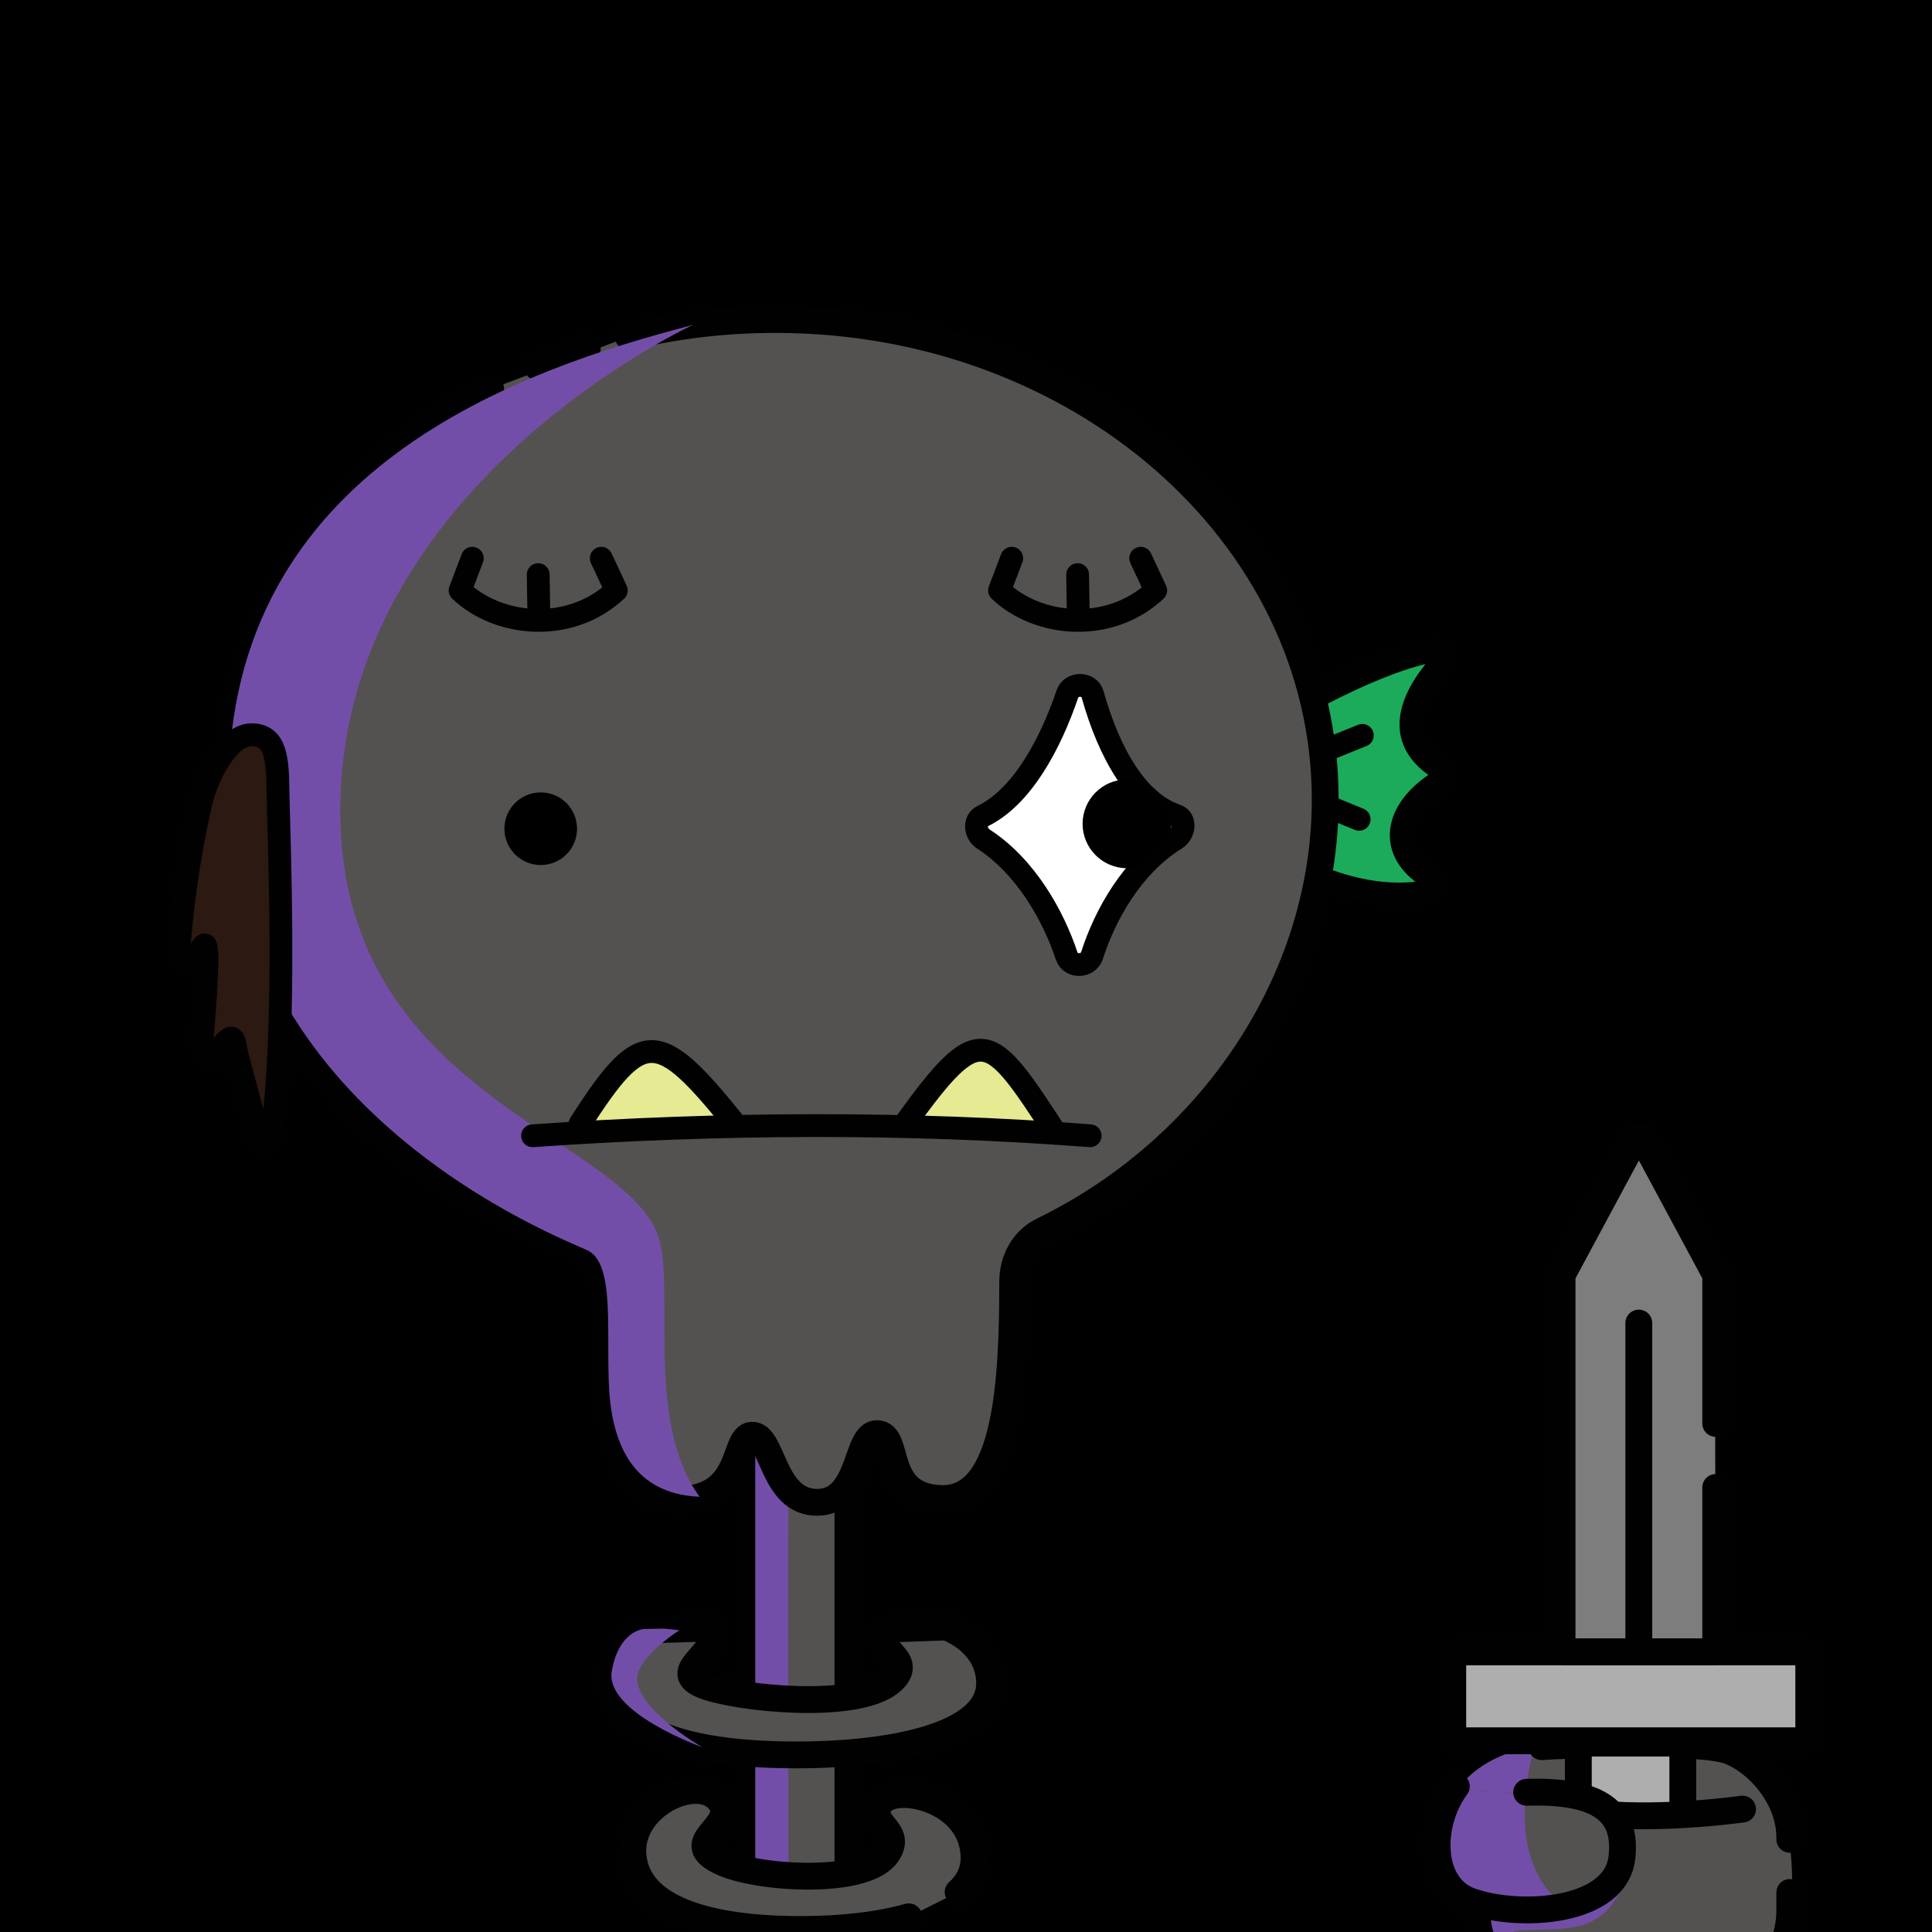 <svg version="1.1" xmlns="http://www.w3.org/2000/svg" xmlns:xlink="http://www.w3.org/1999/xlink" width="1080px" height="1080px"><style>.s{fill:none;stroke:#010101;stroke-width:15;stroke-linecap:round;stroke-linejoin:round;stroke-miterlimit:10}.sw{stroke:#fff}.t{stroke-width:10}.b{fill:#000}.w{fill:#fff}.sh{fill:#734ea978;mix-blend-mode:multiply}.hr{fill:#2B1912}.bbg{fill:#545251}.fg,#bg{transform: scaleX(-1.0) translateX(-1080px)}#fc,#lf,#rf,#pp{transform:translate(79px,46px) scale(0.85)}</style><rect x="0" y="0" style="fill:hsl(56deg 5% 54%)" width="1080" height="1080"/><g class="fg"><g id="rf"><g class="s"><path style="fill:#1CAA5B" d="M738,425.4c-12.9,11.1-16.8,56,0,74.3c16.8,18.2,65.2,40,106.4,32.7c4.8-0.9,5.8-7.6,1.6-10.2c-24.1-15.1-23.8-41,4.8-60.6c4.2-2.9,4.3-9.1,0.1-12.1c-25.1-17.8-18-42.6,3.8-67.3c3.1-3.5,0.2-9-4.4-8.3C815.4,379,750.9,414.3,738,425.4z"/><line x1="782.3" y1="437.9" x2="803" y2="429.5"/><line x1="780.6" y1="476.4" x2="800.9" y2="484.7"/></g></g><rect class="s bbg" x="422.2" y="779.9" width="51.8" height="327.5"/><path class="sh" d="M470.3,802.5c0,0-28.4-6-29.3,12.1s0,292.8,0,292.8h-18.8V779.9H474L470.3,802.5z"/><g class="s bbg"><path d="M508,1071.5c-17.3,4.9-38.7,7.1-59.9,7.1c-52.9,0.1-92.2-11.9-94.3-41.9c-2-28.5,38.1-46.3,49.2-29c8.9,13.9-25.3,22.1,1.5,33.7c20.5,8.9,78.6,12.4,91.1-4.7c10.1-13.8-11.1-16.7-3.7-28.4c7.7-12.2,52.6-2.9,52.6,30.4c0,7.5-3.2,13.8-8.9,19"/><path d="M357,911.3c-9.2,6.4-16,16.2-15.1,27.8c2.3,30,45.8,42.1,104.4,41.9c9.3,0,18.7-0.4,27.8-1.1c42.3-3.4,79.1-14.8,79.1-38.9c0-15.9-11.4-26.3-24.1-31.5l-34.1,1.2c-8.2,11.7,16.8,15.9,4.1,28.4c-16.6,16.3-76.7,11.4-100.9,4.7c-30.7-8.6,8.2-19.8-1.7-33.7L357,911.3z"/></g><path class="sh" d="M379.8,911.3c0,0-18.5,11.7-22.8,22.8c-7.1,18.3,35.6,42.6,35.6,42.6s-54.7-19.4-50.6-42.6c4.1-23.2,18.3-23.5,18.3-23.5l11-0.2L379.8,911.3z"/><g class="s"><path class="bbg" d="M351.3,188.3c26.2-6.4,53.8-9.7,82.3-9.7c169.7,0,307.2,120.1,307.2,268.4c0,100.9-63.8,195.2-158,241c-10.8,5.3-16.7,16.5-16.7,28.5c0,52.6-2.5,122.5-40.1,121.2c-33.5-1.2-22.1-35.8-35.6-36.3c-12.4-0.5-8.5,38.2-33.4,38.4c-25.6,0.2-24.7-38.2-36.8-37.5c-11,0.7-3.7,36.7-42.5,35.9c-38.2-0.8-38.9-60.7-38.7-116.5c0-12.3-7.7-23.4-19.3-27.5C206.5,654.7,126.4,560,126.4,447c0-54.7,18.8-105.6,51-148.1c22.6-29.8,51.8-55.4,85.8-75.2c3.6-2.1,7.3-4.2,11.1-6.2"/><path d="M300.4,205.1c9.1-3.8,18.3-7.2,27.9-10.3"/></g><path class="sh" d="M387.4,181.6c0,0-186.9,85.9-196.8,257.4c-9.8,171.2,156.5,194,177.2,251.6c10,27.8-7.8,103.8,23.3,146.1c-38.7-1.6-49.7-31.6-50.8-64.4c-1.1-32.8,2.8-66.4-12-73.4c-14.8-7-200.6-77.6-200.6-257.6S291.9,206.6,387.4,181.6z"/><path class="bbg" d="M878.4,973.9c0,0-46.9-1.4-65.9,29.6s-0.7,53.6,12.5,62.5c1.7,23.5,4.2,53.4,85.7,53.3c81.5-0.1,88.5-25.6,89.8-39.4s4.4-53.8-7.6-73.1C980.9,987.6,963.6,970.4,878.4,973.9z"/><path class="sh" d="M857.8,976.3c-21,3.9-34.1,12.3-42.8,23.9l37.8,2.3C854.2,987.7,857.8,976.3,857.8,976.3z"/><path class="s" d="M861.8,976.4c11.3-0.9,88.6-3.8,104.8,2.4s33.9,26.1,33.9,48.3l0,1.1"/><polygon style="fill:#7D7D7D" points="918.1,636.4 871,712 871,934.1 959.1,934.1 958.6,711.8"/><polygon style="fill:#AEAEAF" points="813.7,925.3 813.7,971.2 882.3,974.4 878.4,1088.6 940.8,1088.6 940.8,974.4 1011,973.1 1009.4,925.3"/><g class="s"><path d="M1005.1,973.1h-187c-3.3,0-6-2.7-6-6v-37.7c0-3.3,2.7-6,6-6h187c3.3,0,6,2.7,6,6v37.7C1011,970.4,1008.4,973.1,1005.1,973.1z"/><path d="M959.1,831.5V921c0,1.3-1.1,2.4-2.4,2.4h-81.1c-1.3,0-2.4-1.1-2.4-2.4V713.2c0-0.5,0.2-1,0.5-1.4l40.5-75.3c1-1.3,3-1.3,3.9,0l40.5,75.3c0.3,0.4,0.5,0.9,0.5,1.4v82.5"/><line x1="916.1" y1="739.6" x2="916.1" y2="923.4"/><rect x="882.3" y="974.4" width="58.4" height="141.1"/></g><path class="bbg" d="M940.2,1119.4c47.5-7.9,61-28.6,60.3-48.6s1.2-24.3-22-59.1c0,0-78,4.6-103.8-6.1s-81.7,25-66.2,42.5s15.7,29.9,21.1,39.7C835,1097.5,861.5,1128,940.2,1119.4"/><path class="sh" d="M885.8,1064.8c-8,3-23.6-3.1-30.9-29.1c-3-10.8-3-22.8-2-33.1l-37.8-2.3c-4.6,6.1-8,13.2-10.7,20.9c-7.7,22.3,23.2,43.4,23.2,43.4s-22.3,18.3,34.3,51.3c0,0-16.3-20-17.8-29.7c-1.5-9.7,4-6.3,28.3-8s29-14.3,34.5-22.5S893.8,1061.8,885.8,1064.8z"/><g class="s"><path d="M1000.5,1057.9v10.1c0,28.4-23.1,51.4-51.7,51.4h-71.5c-28.5,0-51.7-23-51.7-51.4v-4"/><path d="M902.3,1014.6c15,0.9,40.2,0.8,71.8-3.3"/><path d="M853.4,1001.9c46.7-1.5,55.4,15.3,53.3,36.1c-3.1,31-56.2,34.5-84.1,25c-24.1-8.2-24-43.5-8.5-64.4"/></g><g id="fc"><circle cx="262.67" cy="490.89" r="23.89"/><g class="s" style="fill:#E5EA93"><path d="M288.55,684.9c40.64-63.29,50.93-63.29,101.86,0"/><path d="M502.23,684.9c49.61-68.94,55.01-61.72,99.23,6.3"/></g><path class="s" d="M257.28,692.82c123.86-8.65,247.21-9.18,366.72,0"/><path class="s w" d="M608.56,574.61c-8.65-26.17-26.79-58.85-54.78-76.94c-5.48-3.54-6.38-12.21-0.51-15.05c25.81-12.51,44.46-47.1,55.8-80.43c2.54-7.48,14.38-7.39,16.51,0.21c11.05,39.42,29.44,71.11,55.27,79.89c6.29,2.14,5.18,11.71-0.47,15.21c-29.08,18.04-46.74,50.55-55.15,76.75C622.74,581.99,611.11,582.33,608.56,574.61z"/><path d="M648.23,458.47c-16.1,0-29.2,13.1-29.2,29.2c0,16.1,13.1,29.2,29.2,29.2s29.2-13.1,29.2-29.2C677.43,471.57,664.33,458.47,648.23,458.47z"/><g class="s"><path d="M302.48,313.01l9.89,21.16c-30.83,28.73-77.95,23.74-102.73,0l8.03-21.16"/><line x1="261.01" y1="323.78" x2="261.39" y2="347.1"/><path d="M657.23,313.01l9.89,21.16c-30.83,28.73-77.95,23.74-102.73,0l8.03-21.16"/><line x1="615.76" y1="323.78" x2="616.14" y2="347.1"/></g></g><g id="lf"><path class="s hr" d="M89.9,467.4c-0.2-22.8-1.3-38.3-17.5-38.3c-15.4,0-29.3,27.1-33.5,46c-5.1,22.9-10.7,52-14.1,93.3c-0.9,10.4,8.2,13.2,11.3,7.8c1.3-2.2,3.9-9.2,5.7-8.9c3,0.4,0.3,37.4-1.6,58.8c-0.6,6.5,2.1,20.6,12.1,8.4c10-12.2,8.5-2.8,10.7,5.5c2.2,8.2,13.6,50.8,13.6,50.8c1.3,8.2,7.2,9.5,9.1,0C96.1,626,90.1,485.8,89.9,467.4z"/></g></g></svg>